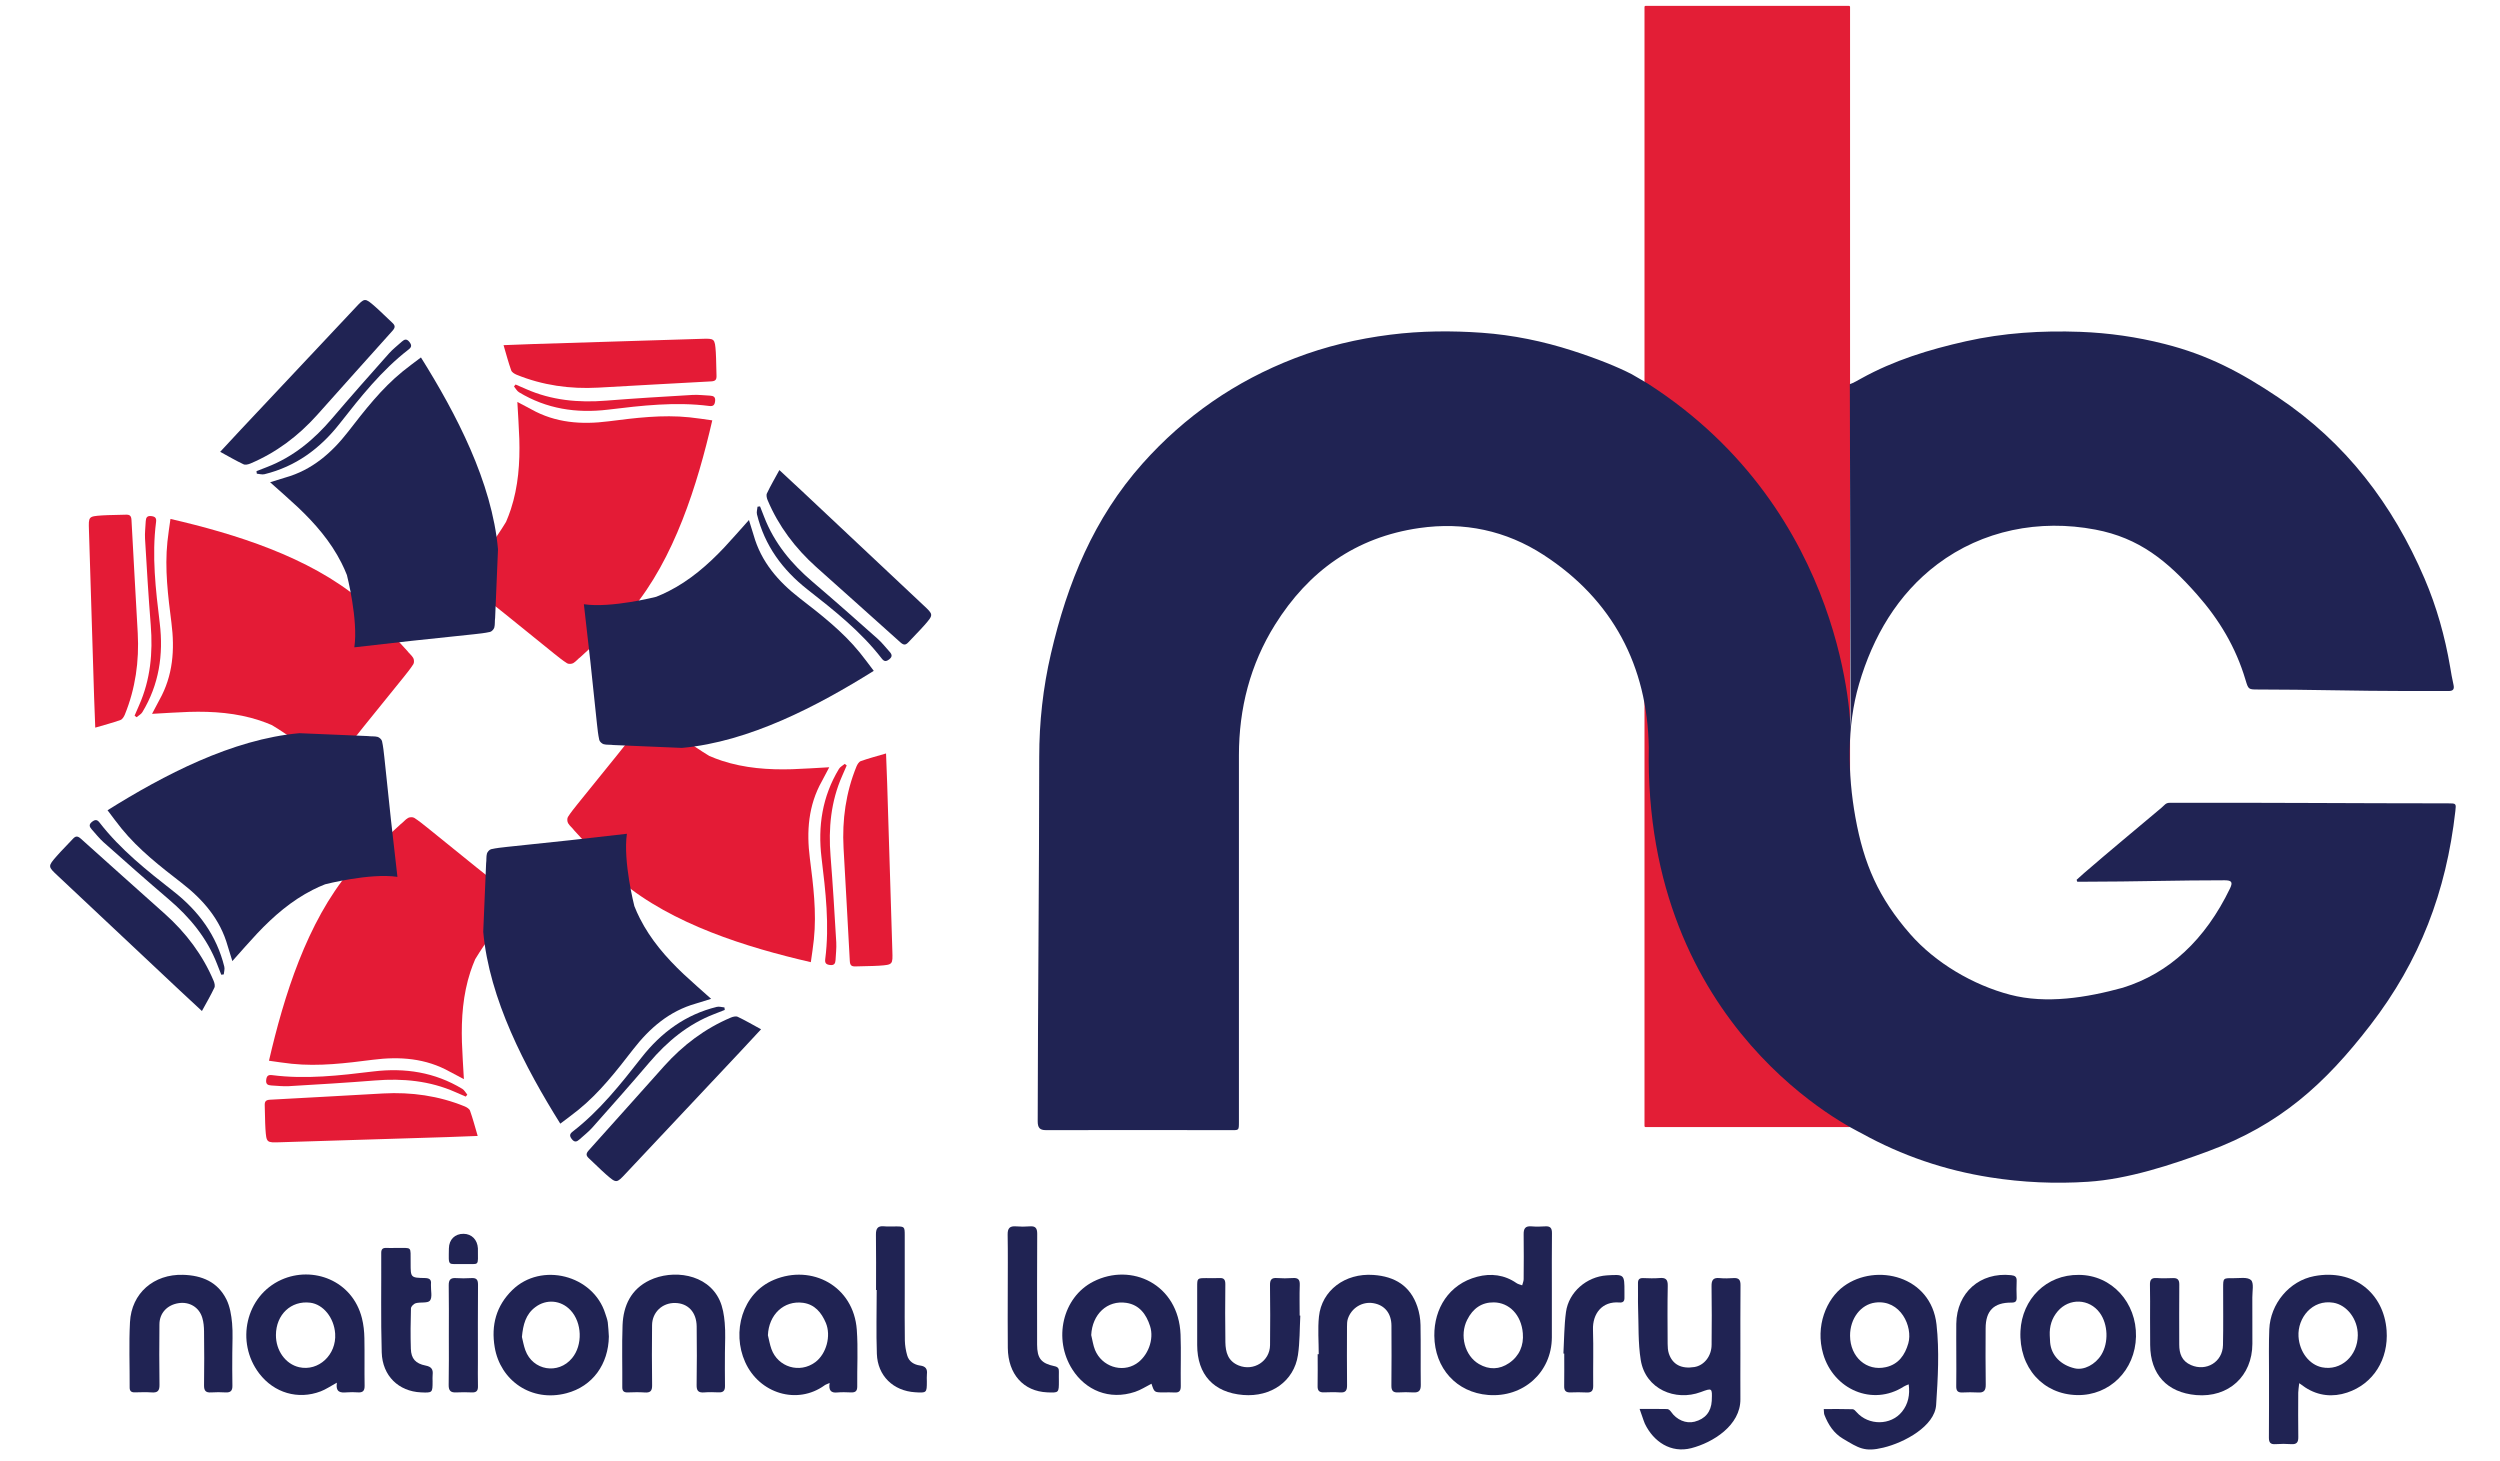 <?xml version="1.0" encoding="utf-8"?>
<!-- Generator: Adobe Illustrator 23.0.4, SVG Export Plug-In . SVG Version: 6.00 Build 0)  -->
<svg version="1.1" id="Layer_1" xmlns="http://www.w3.org/2000/svg" xmlns:xlink="http://www.w3.org/1999/xlink" x="0px" y="0px"
	 viewBox="0 0 460.08 268.78" style="enable-background:new 0 0 460.08 268.78;" xml:space="preserve">
<style type="text/css">
	.st0{fill:#E41B36;}
	.st1{fill:#E31E36;}
	.st2{fill:#202353;}
</style>
<g>
	<path class="st0" d="M92.67,63.52c1.97-0.07,3.78-0.16,5.59-0.21c10.25-0.32,20.5-0.63,30.75-0.95c2.52-0.08,2.54-0.11,2.72,2.45
		c0.09,1.44,0.07,2.87,0.13,4.31c0.03,0.74-0.18,1.03-1,1.07c-6.93,0.35-13.86,0.78-20.8,1.15c-5.17,0.28-10.19-0.42-15-2.38
		c-0.38-0.16-0.86-0.45-0.98-0.79C93.56,66.71,93.17,65.22,92.67,63.52z"/>
	<path class="st0" d="M94.88,70.76c0.63,0.28,1.27,0.55,1.91,0.83c4.72,2.09,9.67,2.55,14.76,2.14c5.29-0.42,10.59-0.74,15.89-1.05
		c1.07-0.06,2.15,0.08,3.23,0.13c0.66,0.04,1.03,0.25,0.93,1.04c-0.09,0.74-0.39,0.95-1.09,0.86c-6.24-0.8-12.43-0.07-18.63,0.68
		c-5.81,0.7-11.3-0.14-16.36-3.2c-0.39-0.23-0.62-0.71-0.93-1.07C94.68,71,94.78,70.89,94.88,70.76z"/>
	<path class="st0" d="M93.13,96.04c0.33-0.76,0.62-1.53,0.88-2.31c1.37-4.18,1.69-8.53,1.56-12.95c-0.07-2.18-0.23-4.36-0.36-6.81
		c0.99,0.52,1.79,0.93,2.57,1.36c4.45,2.5,9.24,2.84,14.18,2.21c4.96-0.63,9.91-1.26,14.93-0.74c1.37,0.14,2.75,0.36,4.19,0.56
		c-2.74,11.87-6.97,25.47-14.94,34.99l-9.29,8.54c-0.48,0.35-0.86,0.86-1.36,1.15c-0.29,0.16-0.84,0.19-1.12,0.03
		c-0.84-0.53-1.62-1.17-2.4-1.79c-3.01-2.43-6.01-4.88-9.03-7.3l-8.25-6.57C88.8,103.36,93.13,96.04,93.13,96.04z"/>
</g>
<g>
	<path class="st0" d="M87.91,209.05c-1.97,0.07-3.78,0.16-5.59,0.21c-10.25,0.32-20.5,0.63-30.75,0.95
		c-2.52,0.08-2.54,0.11-2.72-2.45c-0.09-1.44-0.07-2.87-0.13-4.31c-0.03-0.74,0.18-1.03,1-1.07c6.93-0.35,13.86-0.78,20.8-1.15
		c5.17-0.28,10.19,0.42,15,2.38c0.38,0.16,0.86,0.45,0.98,0.79C87.02,205.86,87.41,207.35,87.91,209.05z"/>
	<path class="st0" d="M85.71,201.81c-0.63-0.28-1.27-0.55-1.91-0.83c-4.72-2.09-9.67-2.55-14.76-2.14
		c-5.29,0.42-10.59,0.74-15.89,1.05c-1.07,0.06-2.15-0.08-3.23-0.13c-0.66-0.04-1.03-0.25-0.93-1.04c0.09-0.74,0.39-0.95,1.09-0.86
		c6.24,0.8,12.43,0.07,18.63-0.68c5.81-0.7,11.3,0.14,16.36,3.2c0.39,0.23,0.62,0.71,0.93,1.07
		C85.91,201.57,85.81,201.68,85.71,201.81z"/>
	<path class="st0" d="M87.45,176.53c-0.33,0.76-0.62,1.53-0.88,2.31c-1.37,4.18-1.69,8.53-1.56,12.95c0.07,2.18,0.23,4.36,0.36,6.81
		c-0.99-0.52-1.79-0.93-2.57-1.36c-4.45-2.5-9.24-2.84-14.18-2.21c-4.96,0.63-9.91,1.26-14.93,0.74c-1.37-0.14-2.75-0.36-4.19-0.56
		c2.74-11.87,6.97-25.47,14.94-34.99l9.29-8.54c0.48-0.35,0.86-0.86,1.36-1.15c0.29-0.16,0.84-0.19,1.12-0.03
		c0.84,0.53,1.62,1.17,2.4,1.79c3.01,2.43,6.01,4.88,9.03,7.3l8.25,6.57C91.78,169.21,87.45,176.53,87.45,176.53z"/>
</g>
<g>
	<path class="st0" d="M163.06,138.66c0.07,1.97,0.16,3.78,0.21,5.59c0.32,10.25,0.63,20.5,0.95,30.75c0.08,2.52,0.11,2.54-2.45,2.72
		c-1.44,0.09-2.87,0.07-4.31,0.13c-0.74,0.03-1.03-0.18-1.07-1c-0.35-6.93-0.78-13.86-1.15-20.8c-0.28-5.17,0.42-10.19,2.38-15
		c0.16-0.38,0.45-0.86,0.79-0.98C159.86,139.55,161.35,139.17,163.06,138.66z"/>
	<path class="st0" d="M155.82,140.87c-0.28,0.63-0.55,1.27-0.83,1.91c-2.09,4.72-2.55,9.67-2.14,14.76
		c0.42,5.29,0.74,10.59,1.05,15.89c0.06,1.07-0.08,2.15-0.13,3.23c-0.04,0.66-0.25,1.03-1.04,0.93c-0.74-0.09-0.95-0.39-0.86-1.09
		c0.8-6.24,0.07-12.43-0.68-18.63c-0.7-5.81,0.14-11.3,3.2-16.36c0.23-0.39,0.71-0.62,1.07-0.93
		C155.58,140.67,155.69,140.77,155.82,140.87z"/>
	<path class="st0" d="M130.54,139.12c0.76,0.33,1.53,0.62,2.31,0.88c4.18,1.37,8.53,1.69,12.95,1.56c2.18-0.07,4.36-0.23,6.81-0.36
		c-0.52,0.99-0.93,1.79-1.36,2.57c-2.5,4.45-2.84,9.24-2.21,14.18c0.63,4.96,1.26,9.91,0.74,14.93c-0.14,1.37-0.36,2.75-0.56,4.19
		c-11.87-2.74-25.47-6.97-34.99-14.94l-8.54-9.29c-0.35-0.48-0.86-0.86-1.15-1.36c-0.16-0.29-0.19-0.84-0.03-1.12
		c0.53-0.84,1.17-1.62,1.79-2.4c2.43-3.01,4.88-6.01,7.3-9.03l6.57-8.25C123.22,134.8,130.54,139.12,130.54,139.12z"/>
</g>
<g>
	<path class="st0" d="M17.53,133.91c-0.07-1.97-0.16-3.78-0.21-5.59c-0.32-10.25-0.63-20.5-0.95-30.75
		c-0.08-2.52-0.11-2.54,2.45-2.72c1.44-0.09,2.87-0.07,4.31-0.13c0.74-0.03,1.03,0.18,1.07,1c0.35,6.93,0.78,13.86,1.15,20.8
		c0.28,5.17-0.42,10.19-2.38,15c-0.16,0.38-0.45,0.86-0.79,0.98C20.72,133.02,19.23,133.41,17.53,133.91z"/>
	<path class="st0" d="M24.77,131.7c0.28-0.63,0.55-1.27,0.83-1.91c2.09-4.72,2.55-9.67,2.14-14.76c-0.42-5.29-0.74-10.59-1.05-15.89
		c-0.06-1.07,0.08-2.15,0.13-3.23c0.04-0.66,0.25-1.03,1.04-0.93c0.74,0.09,0.95,0.39,0.86,1.09c-0.8,6.24-0.07,12.43,0.68,18.63
		c0.7,5.81-0.14,11.3-3.2,16.36c-0.23,0.39-0.71,0.62-1.07,0.93C25.01,131.9,24.89,131.8,24.77,131.7z"/>
	<path class="st0" d="M50.05,133.45c-0.76-0.33-1.53-0.62-2.31-0.88c-4.18-1.37-8.53-1.69-12.95-1.56
		c-2.18,0.07-4.36,0.23-6.81,0.36c0.52-0.99,0.93-1.79,1.36-2.57c2.5-4.45,2.84-9.24,2.21-14.18c-0.63-4.96-1.26-9.91-0.74-14.93
		c0.14-1.37,0.36-2.75,0.56-4.19c11.87,2.74,25.47,6.97,34.99,14.94l8.54,9.29c0.35,0.48,0.86,0.86,1.15,1.36
		c0.16,0.29,0.19,0.84,0.03,1.12c-0.53,0.84-1.17,1.62-1.79,2.4c-2.43,3.01-4.88,6.01-7.3,9.03l-6.57,8.25
		C57.37,137.77,50.05,133.45,50.05,133.45z"/>
</g>
<path class="st1" d="M340.27,207.42h-37.43c-0.11,0-0.2-0.09-0.2-0.2V1.28c0-0.11,0.09-0.2,0.2-0.2h37.43c0.11,0,0.2,0.09,0.2,0.2
	v205.95C340.47,207.33,340.38,207.42,340.27,207.42z"/>
<g>
	<path class="st2" d="M303.27,70.61c37,23.76,37.3,63.78,37.3,63.78s-0.14-64.03-0.14-63.69c0.62-0.19,1.73-0.85,2.08-1.04
		c6.08-3.37,12.5-5.33,19.26-6.85c6.93-1.56,13.97-2,21.08-1.74c5.26,0.2,10.43,0.94,15.5,2.23c7.99,2.02,14.05,5.23,20.91,9.83
		c12.44,8.34,21.08,19.67,26.94,33.36c2.22,5.18,3.75,10.65,4.7,16.22c0.19,1.1,0.36,2.2,0.62,3.29c0.2,0.86-0.08,1.18-0.94,1.17
		c-2.56-0.02-5.12,0-7.68,0c-9.24,0-18.05-0.28-27.29-0.28c-1.83,0-1.83,0-2.36-1.76c-1.78-5.99-4.82-11.08-8.95-15.75
		c-5.43-6.14-10.6-10.39-18.69-11.92c-10.29-1.95-20.74,0.1-29.08,6.38c-7.3,5.5-11.86,13.33-14.41,22.06
		c-2.27,7.75-2.09,16.58-0.67,24.5c1.55,8.62,4.28,14.86,10.09,21.5c4.65,5.31,11.56,9.37,18.38,11.16
		c6.66,1.75,14.1,0.54,20.75-1.29c8.54-2.66,15.17-8.82,19.73-18.29c0.54-1.13,0.31-1.48-1.01-1.48
		c-8.24-0.01-17.02,0.26-25.26,0.26c-0.62,0-1.24,0-1.85,0c-0.04-0.12-0.08-0.23-0.12-0.35c0.46-0.41,0.9-0.83,1.37-1.23
		c4.62-4,9.58-8.09,14.25-12.03c0.61-0.51,0.75-0.91,1.54-0.91c16.92-0.05,34.28,0.1,51.2,0.1c1.5,0,1.51,0.01,1.34,1.45
		c-1.68,14.81-6.52,27.53-15.63,39.35c-8.44,10.96-16.73,18.36-29.71,23.17c-6.88,2.56-14.89,5.19-22.23,5.67
		c-6.06,0.4-12.07,0.13-18.04-0.81c-8.34-1.31-16.26-4-23.65-8.1c-1.17-0.65-40.17-18.93-39.17-71.07
		c-0.27-14.91-6.61-27.1-19.35-35.37c-6.93-4.5-14.65-6.14-22.91-4.95c-11.69,1.69-20.37,7.93-26.53,17.79
		c-4.57,7.32-6.64,15.41-6.64,24.04c0,22.48,0,44.96,0,67.44c0,1.69,0,1.53-1.7,1.53c-11.48,0-22.35-0.03-33.83,0
		c-1.14,0-1.5-0.46-1.5-1.63c0.03-22.52,0.27-44.51,0.28-67.03c0-6.41,0.7-12.77,2.15-19c3.03-13.06,7.91-24.96,16.87-35.02
		c7.77-8.72,17.12-15.18,28-19.37c5.67-2.19,11.56-3.58,17.61-4.34c5.63-0.71,11.26-0.75,16.87-0.35c5.66,0.41,11.22,1.55,16.64,3.3
		c4.53,1.46,8.28,2.97,10.91,4.33C300.56,69,303.27,70.61,303.27,70.61z"/>
	<path class="st2" d="M335.63,259.31c1.84,0,3.59-0.02,5.33,0.03c0.25,0.01,0.52,0.32,0.72,0.55c2.19,2.48,6.29,2.47,8.35-0.09
		c1.14-1.42,1.49-3.1,1.23-5.04c-0.41,0.18-0.68,0.26-0.9,0.41c-5.77,3.7-12.94,0.52-14.84-6.01c-1.47-5.07,0.56-10.12,3.83-12.48
		c5.92-4.29,16.03-1.89,17.03,7.06c0.54,4.88,0.26,9.89-0.07,14.82c-0.26,3.89-5.8,6.91-9.71,7.85c-3.49,0.85-4.53,0.08-7.46-1.66
		c-1.68-1-2.69-2.58-3.39-4.37C335.64,260.11,335.68,259.77,335.63,259.31z M340.47,245.82c0.02,3.91,3.02,6.59,6.6,5.78
		c2.3-0.52,3.5-2.21,4.12-4.38c0.87-3.03-1.4-8.12-6.1-7.5C342.45,240.07,340.46,242.63,340.47,245.82z"/>
	<path class="st2" d="M301.74,259.29c1.93,0,3.52-0.02,5.1,0.02c0.24,0.01,0.54,0.28,0.69,0.51c1.02,1.48,2.74,2.22,4.32,1.82
		c1.97-0.51,3.05-1.81,3.17-3.85c0-0.04,0-0.08,0-0.12c0.1-2.28,0.05-2.25-2.03-1.48c-4.65,1.73-10.17-0.52-11.04-5.9
		c-0.51-3.16-0.37-6.43-0.49-9.66c-0.05-1.48,0.02-2.96-0.02-4.44c-0.02-0.73,0.26-1.01,0.98-0.98c1,0.03,2,0.08,3-0.01
		c1.13-0.1,1.53,0.26,1.5,1.45c-0.07,3.56-0.04,7.11-0.02,10.67c0,0.59,0.04,1.21,0.22,1.77c0.68,2.03,2.3,2.87,4.69,2.49
		c1.79-0.28,3.17-2,3.18-4.09c0.03-3.6,0.05-7.2-0.01-10.79c-0.02-1.14,0.32-1.61,1.49-1.49c0.83,0.08,1.68,0.06,2.52,0
		c0.99-0.07,1.33,0.3,1.32,1.3c-0.04,4.24-0.02,8.47-0.02,12.71c0,2.76-0.02,5.52,0,8.27c0.04,4.84-5.08,8-9.04,9.02
		c-3.74,0.96-6.94-1.17-8.54-4.5C302.38,261.22,302.14,260.37,301.74,259.29z"/>
	<path class="st2" d="M285.59,237.01c0,3.04,0.01,6.08,0,9.12c-0.03,6.45-5.29,11.1-11.71,10.59c-5.83-0.46-9.86-4.9-9.92-10.9
		c-0.05-4.97,2.66-9.49,7.9-10.86c2.5-0.66,5-0.37,7.22,1.17c0.3,0.21,0.7,0.28,1.05,0.41c0.09-0.37,0.26-0.73,0.27-1.1
		c0.02-2.76,0.04-5.52,0-8.28c-0.02-1.06,0.3-1.57,1.44-1.47c0.83,0.07,1.68,0.06,2.52,0c0.95-0.07,1.26,0.33,1.25,1.25
		C285.57,230.3,285.59,233.66,285.59,237.01z M274.89,239.68c-2.17-0.02-3.82,1.07-4.89,3.22c-1.42,2.84-0.45,6.6,2.18,8.13
		c1.85,1.08,3.77,1.03,5.54-0.18c1.9-1.3,2.72-3.25,2.53-5.49C279.97,241.96,277.73,239.7,274.89,239.68z"/>
	<path class="st2" d="M423.13,254.55c-0.08,0.75-0.17,1.24-0.18,1.74c-0.01,2.72-0.03,5.44,0.01,8.15c0.02,0.96-0.27,1.4-1.29,1.33
		c-0.95-0.07-1.92-0.07-2.88,0c-0.95,0.07-1.25-0.28-1.24-1.23c0.04-3.88,0.01-7.75,0.02-11.63c0-2.76-0.06-5.52,0.05-8.27
		c0.19-4.69,3.67-8.92,8.27-9.79c7.22-1.38,12.82,3.08,13.32,10.01c0.38,5.28-2.44,9.82-7.26,11.42c-2.62,0.87-5.28,0.63-7.69-0.93
		C423.98,255.15,423.69,254.94,423.13,254.55z M433.91,245.72c0.02-2.96-2.01-5.57-4.5-5.98c-3.88-0.64-6.61,2.79-6.41,6.22
		c0.17,2.83,1.98,5.19,4.32,5.67C430.79,252.33,433.89,249.55,433.91,245.72z"/>
	<path class="st2" d="M211.91,254.65c-1.05,0.53-1.98,1.15-3.01,1.49c-4.81,1.61-9.13-0.33-11.54-4.1
		c-3.59-5.6-1.83-13.29,3.85-16.19c6.99-3.56,15.69,0.46,16.05,9.75c0.12,3.15-0.01,6.31,0.04,9.47c0.01,0.88-0.27,1.25-1.17,1.19
		c-0.68-0.05-1.36-0.01-2.04-0.01C212.43,256.24,212.43,256.24,211.91,254.65z M200.82,245.7c0.23,0.92,0.35,1.88,0.7,2.74
		c1.26,3.04,4.91,4.24,7.56,2.55c2.17-1.39,3.36-4.49,2.57-6.94c-0.69-2.16-1.95-3.91-4.35-4.28
		C203.76,239.23,201,241.87,200.82,245.7z"/>
	<path class="st2" d="M152.68,254.51c-0.53,0.24-0.76,0.3-0.94,0.44c-5.01,3.63-12,1.53-14.61-4.29c-2.47-5.5-0.59-12.67,5.32-15.14
		c6.93-2.9,14.65,1.13,15.23,9.21c0.25,3.46,0.04,6.95,0.08,10.43c0.01,0.87-0.37,1.12-1.16,1.09c-0.84-0.03-1.69-0.07-2.52,0.01
		C152.92,256.38,152.46,255.86,152.68,254.51z M141.32,245.73c0.21,0.84,0.35,1.71,0.64,2.52c1.2,3.36,5.21,4.56,8.07,2.44
		c2.06-1.53,2.95-4.87,1.95-7.24c-0.81-1.91-2.04-3.39-4.18-3.69C144.26,239.28,141.47,241.94,141.32,245.73z"/>
	<path class="st2" d="M61.99,254.46c-1.17,0.64-2.02,1.23-2.96,1.59c-4.17,1.6-8.59,0.29-11.32-3.28
		c-4.41-5.78-2.49-14.3,4.06-17.25c5.78-2.6,13.09,0.09,14.84,7.08c0.3,1.19,0.43,2.44,0.45,3.66c0.06,2.91-0.01,5.83,0.04,8.75
		c0.02,0.96-0.34,1.3-1.26,1.23c-0.68-0.05-1.36-0.05-2.04,0C62.7,256.33,61.74,256.28,61.99,254.46z M50.78,245.68
		c-0.02,2.87,1.77,5.36,4.27,5.93c3.57,0.81,6.9-2.29,6.63-6.18c-0.2-2.93-2.19-5.39-4.58-5.69
		C53.58,239.3,50.8,241.91,50.78,245.68z"/>
	<path class="st2" d="M382.59,234.62c6.08,0.03,10.63,5.14,10.5,11.34s-4.85,10.89-10.81,10.78c-6.28-0.11-10.78-5.06-10.45-11.81
		C372.12,239.11,376.56,234.54,382.59,234.62z M377.22,245.76c0.02,0.44,0.03,0.88,0.07,1.31c0.21,2.35,1.93,4.15,4.54,4.75
		c1.68,0.39,3.78-0.69,4.89-2.51c1.36-2.23,1.23-5.61-0.29-7.7c-1.92-2.64-5.63-2.78-7.75-0.29
		C377.59,242.6,377.15,244.1,377.22,245.76z"/>
	<path class="st2" d="M112.05,245.97c-0.08,5.05-2.95,9.16-7.81,10.43c-6.48,1.7-12.18-2.36-13.2-8.47
		c-0.68-4.05,0.27-7.61,3.24-10.52c5.32-5.21,14.89-2.78,17.11,4.33c0.17,0.53,0.38,1.06,0.46,1.61
		C111.96,244.21,111.99,245.09,112.05,245.97z M96.05,246.04c0.17,0.68,0.32,1.59,0.63,2.44c1.36,3.75,6.06,4.54,8.6,1.46
		c1.99-2.4,1.85-6.55-0.29-8.82c-1.76-1.87-4.45-2.1-6.48-0.56C96.76,241.87,96.26,243.76,96.05,246.04z"/>
	<path class="st2" d="M133.41,248.94c0,2.04-0.03,4.08,0.01,6.11c0.02,0.88-0.32,1.24-1.2,1.19c-0.88-0.04-1.76-0.06-2.64,0.01
		c-1.04,0.08-1.4-0.29-1.38-1.35c0.06-3.6,0.05-7.19,0.01-10.79c-0.03-2.63-1.59-4.28-3.97-4.32c-2.37-0.04-4.22,1.71-4.24,4.09
		c-0.03,3.68-0.05,7.35,0.01,11.03c0.02,1.07-0.33,1.43-1.37,1.35c-1.03-0.08-2.08-0.04-3.12-0.01c-0.7,0.02-1.01-0.24-1-0.98
		c0.03-3.8-0.09-7.6,0.05-11.39c0.14-3.6,1.55-6.62,4.98-8.27c4.2-2.01,10.6-1.27,12.88,3.67c0.58,1.26,0.82,2.74,0.94,4.15
		C133.54,245.26,133.42,247.1,133.41,248.94C133.42,248.94,133.42,248.94,133.41,248.94z"/>
	<path class="st2" d="M42.75,249.01c0,2-0.03,4,0.02,5.99c0.02,0.94-0.33,1.3-1.26,1.25c-0.88-0.05-1.76-0.06-2.64,0
		c-0.98,0.07-1.33-0.29-1.32-1.29c0.05-3.32,0.04-6.63,0-9.95c-0.01-0.83-0.08-1.69-0.32-2.48c-0.57-1.95-2.36-3.01-4.35-2.71
		c-2.11,0.32-3.52,1.82-3.54,3.88c-0.03,3.72-0.05,7.43,0.01,11.15c0.02,1.13-0.37,1.48-1.44,1.4c-1.03-0.07-2.08-0.03-3.12-0.01
		c-0.65,0.01-0.94-0.25-0.93-0.92c0.02-4-0.15-8,0.06-11.99c0.27-5.36,4.4-8.88,9.77-8.72c3.49,0.1,6.38,1.31,7.98,4.53
		c0.65,1.31,0.9,2.88,1.04,4.36C42.88,245.33,42.75,247.18,42.75,249.01z"/>
	<path class="st2" d="M242.69,249.22c0-2.31-0.2-4.65,0.04-6.94c0.5-4.77,4.78-8.03,10.03-7.65c3.93,0.28,6.77,1.99,8.07,5.81
		c0.37,1.08,0.57,2.26,0.59,3.4c0.07,3.68,0,7.35,0.05,11.03c0.01,1.06-0.37,1.44-1.4,1.38c-0.92-0.06-1.84-0.05-2.76,0
		c-0.92,0.05-1.26-0.3-1.25-1.25c0.04-3.68,0.03-7.35,0.01-11.03c-0.01-2.29-1.26-3.81-3.36-4.15c-2.03-0.33-4.02,0.89-4.67,2.9
		c-0.14,0.44-0.15,0.94-0.15,1.42c-0.01,3.6-0.03,7.2,0.01,10.79c0.01,0.97-0.27,1.39-1.29,1.32c-0.99-0.07-2-0.04-3-0.01
		c-0.81,0.02-1.15-0.31-1.13-1.14c0.04-1.96,0.01-3.92,0.01-5.88C242.58,249.22,242.63,249.22,242.69,249.22z"/>
	<path class="st2" d="M395.68,242.47c0-2,0.03-4-0.02-6c-0.02-0.91,0.23-1.33,1.21-1.27c1,0.07,2,0.05,3,0.01
		c0.87-0.04,1.2,0.31,1.19,1.19c-0.03,3.68-0.02,7.36-0.01,11.04c0,1.67,0.47,3.04,2.17,3.78c2.81,1.23,5.81-0.57,5.88-3.67
		c0.08-3.52,0.02-7.04,0.03-10.56c0-1.77,0.01-1.79,1.81-1.76c1.14,0.02,2.65-0.27,3.31,0.34c0.58,0.53,0.24,2.1,0.25,3.21
		c0.02,2.84,0.01,5.68,0.01,8.52c-0.02,5.96-4.39,9.95-10.34,9.44c-5.37-0.47-8.44-3.81-8.47-9.22
		C395.68,245.83,395.68,244.15,395.68,242.47z"/>
	<path class="st2" d="M239.3,242.12c-0.13,2.43-0.08,4.89-0.44,7.28c-0.73,4.79-4.95,7.74-10.08,7.32c-5.42-0.44-8.46-3.75-8.46-9.2
		c0-3.56,0-7.12,0-10.68c0-1.62,0.01-1.62,1.68-1.63c0.8,0,1.6,0.04,2.4-0.01c0.85-0.05,1.1,0.31,1.1,1.13
		c-0.03,3.56-0.05,7.12,0.01,10.68c0.03,1.83,0.48,3.49,2.44,4.28c2.76,1.12,5.75-0.78,5.78-3.75c0.04-3.68,0.04-7.36-0.01-11.04
		c-0.01-0.98,0.28-1.38,1.29-1.3c0.95,0.07,1.92,0.07,2.88,0c0.97-0.07,1.35,0.25,1.31,1.27c-0.07,1.88-0.02,3.76-0.02,5.64
		C239.22,242.11,239.26,242.12,239.3,242.12z"/>
	<path class="st2" d="M185.46,237.63c0-3.48,0.04-6.95-0.02-10.43c-0.02-1.17,0.4-1.6,1.54-1.51c0.83,0.07,1.68,0.07,2.52,0
		c1.06-0.09,1.38,0.33,1.38,1.37c-0.04,6.07-0.02,12.15-0.02,18.22c0,0.72,0,1.44,0,2.16c0.01,2.52,0.72,3.46,3.19,3.98
		c0.68,0.14,0.85,0.45,0.82,1.05c-0.02,0.56,0,1.12,0,1.68c0,2.18,0,2.18-2.14,2.09c-4.38-0.19-7.21-3.34-7.26-8.18
		C185.43,244.58,185.46,241.11,185.46,237.63z"/>
	<path class="st2" d="M161.22,237.41c0-3.4,0.03-6.8-0.02-10.19c-0.01-1.1,0.3-1.66,1.5-1.54c0.75,0.08,1.52,0.01,2.28,0.02
		c1.46,0.01,1.52,0.07,1.52,1.59c0,3.6,0,7.2,0,10.79c0,2.88-0.03,5.76,0.02,8.63c0.02,0.91,0.18,1.83,0.42,2.71
		c0.32,1.16,1.27,1.73,2.4,1.88c1.02,0.14,1.36,0.65,1.24,1.61c-0.05,0.43-0.01,0.88-0.01,1.32c0,2.1-0.03,2.13-2.16,1.99
		c-4.02-0.25-6.9-3.02-7.04-7.07c-0.14-3.91-0.03-7.83-0.03-11.75C161.3,237.41,161.26,237.41,161.22,237.41z"/>
	<path class="st2" d="M72.91,229.66c3.03,0.04,2.62-0.42,2.66,2.69c0,0.04,0,0.08,0,0.12c0,2.65,0,2.68,2.65,2.73
		c0.83,0.02,1.19,0.3,1.09,1.12c-0.01,0.08,0,0.16,0,0.24c-0.03,0.96,0.29,2.18-0.18,2.79c-0.41,0.52-1.74,0.24-2.62,0.48
		c-0.37,0.1-0.87,0.61-0.88,0.95c-0.07,2.48-0.1,4.96-0.02,7.43c0.06,1.82,0.85,2.73,2.73,3.1c1.08,0.21,1.39,0.72,1.28,1.71
		c-0.04,0.4-0.01,0.8-0.01,1.2c0,2.1-0.02,2.12-2.16,2.02c-4.08-0.19-7.07-3.03-7.2-7.35c-0.18-6.11-0.06-12.23-0.09-18.34
		c0-0.69,0.3-0.92,0.95-0.89C71.71,229.69,72.31,229.66,72.91,229.66z"/>
	<path class="st2" d="M360.02,248.77c0-1.72-0.02-3.44,0-5.16c0.08-5.73,4.38-9.53,10.08-8.94c0.74,0.08,1.07,0.31,1.03,1.09
		c-0.05,1-0.03,2,0,3c0.02,0.7-0.19,0.97-0.96,0.96c-3.25-0.02-4.75,1.5-4.75,4.75c-0.01,3.44-0.04,6.88,0.02,10.32
		c0.02,1.09-0.33,1.55-1.43,1.47c-0.96-0.06-1.92-0.04-2.88,0c-0.83,0.03-1.13-0.3-1.12-1.13
		C360.05,253.01,360.02,250.89,360.02,248.77z"/>
	<path class="st2" d="M287.72,249.09c0.14-2.54,0.13-5.11,0.47-7.63c0.5-3.68,3.8-6.51,7.51-6.75c3.25-0.2,3.25-0.2,3.25,3.03
		c0,0.36-0.01,0.72,0,1.08c0.02,0.66-0.27,0.94-0.94,0.88c-3.19-0.26-4.94,2.08-4.85,4.99c0.11,3.43,0,6.87,0.04,10.31
		c0.01,0.92-0.27,1.31-1.22,1.26c-1-0.06-2-0.04-3-0.01c-0.82,0.02-1.14-0.33-1.12-1.15c0.03-2,0.01-4,0.01-5.99
		C287.81,249.09,287.76,249.09,287.72,249.09z"/>
	<path class="st2" d="M82.6,245.77c0-3.07,0.03-6.15-0.02-9.22c-0.01-0.96,0.28-1.4,1.29-1.34c0.95,0.06,1.92,0.06,2.87,0
		c0.95-0.06,1.24,0.29,1.23,1.24c-0.04,4.67-0.02,9.34-0.02,14.01c0,1.56-0.03,3.12,0.01,4.67c0.02,0.84-0.31,1.15-1.12,1.12
		c-0.96-0.04-1.92-0.05-2.87,0c-1.02,0.06-1.42-0.32-1.4-1.38C82.63,251.84,82.6,248.8,82.6,245.77z"/>
	<path class="st2" d="M85.31,232.63c-3-0.07-2.74,0.57-2.7-2.87c0.02-1.67,1.13-2.72,2.71-2.7c1.49,0.02,2.54,1.09,2.63,2.67
		c0,0.04,0,0.08,0,0.12C87.95,233.22,88.31,232.55,85.31,232.63z"/>
</g>
<g>
	<path class="st2" d="M40.52,83.15c1.34-1.44,2.56-2.78,3.81-4.1c7.02-7.47,14.05-14.94,21.07-22.42c1.72-1.84,1.72-1.87,3.65-0.19
		c1.08,0.95,2.08,1.98,3.14,2.95c0.54,0.5,0.6,0.85,0.05,1.47c-4.65,5.15-9.25,10.35-13.89,15.52c-3.46,3.85-7.5,6.91-12.29,8.93
		c-0.38,0.16-0.93,0.29-1.25,0.13C43.41,84.78,42.08,84,40.52,83.15z"/>
	<path class="st2" d="M47.2,86.71c0.64-0.25,1.29-0.51,1.94-0.76c4.82-1.86,8.64-5.03,11.95-8.92c3.44-4.04,6.96-8.01,10.49-11.98
		c0.71-0.8,1.58-1.46,2.38-2.19c0.49-0.44,0.9-0.55,1.39,0.08c0.46,0.59,0.4,0.95-0.16,1.38c-4.98,3.85-8.84,8.74-12.69,13.65
		c-3.61,4.6-8.09,7.89-13.83,9.3c-0.44,0.11-0.94-0.06-1.41-0.1C47.23,87.02,47.22,86.87,47.2,86.71z"/>
	<path class="st2" d="M63.84,105.82c-0.3-0.77-0.64-1.52-1.01-2.25c-1.98-3.92-4.84-7.23-8.05-10.26c-1.59-1.49-3.24-2.92-5.07-4.56
		c1.07-0.33,1.92-0.61,2.78-0.86c4.92-1.38,8.54-4.53,11.59-8.46c3.06-3.95,6.12-7.9,10.03-11.08c1.07-0.87,2.2-1.69,3.36-2.57
		c6.46,10.33,13.08,22.94,14.18,35.31l-0.53,12.61c-0.09,0.59,0,1.22-0.15,1.78c-0.09,0.32-0.46,0.73-0.77,0.81
		c-0.97,0.22-1.97,0.32-2.96,0.43c-3.85,0.41-7.7,0.8-11.55,1.22l-10.48,1.19C65.96,114.06,63.84,105.82,63.84,105.82z"/>
</g>
<g>
	<path class="st2" d="M140.06,189.42c-1.34,1.44-2.56,2.78-3.81,4.1c-7.02,7.47-14.05,14.94-21.07,22.42
		c-1.72,1.84-1.72,1.87-3.65,0.19c-1.08-0.95-2.08-1.98-3.14-2.95c-0.54-0.5-0.6-0.85-0.05-1.47c4.65-5.15,9.25-10.35,13.89-15.52
		c3.46-3.85,7.5-6.91,12.29-8.93c0.38-0.16,0.93-0.29,1.25-0.13C137.17,187.79,138.5,188.57,140.06,189.42z"/>
	<path class="st2" d="M133.38,185.86c-0.64,0.25-1.29,0.51-1.94,0.76c-4.82,1.86-8.64,5.03-11.95,8.92
		c-3.44,4.04-6.96,8.01-10.49,11.98c-0.71,0.8-1.58,1.46-2.38,2.19c-0.49,0.44-0.9,0.55-1.39-0.08c-0.46-0.59-0.4-0.95,0.16-1.38
		c4.98-3.85,8.84-8.74,12.69-13.65c3.61-4.6,8.09-7.89,13.83-9.3c0.44-0.11,0.94,0.06,1.41,0.1
		C133.35,185.55,133.36,185.7,133.38,185.86z"/>
	<path class="st2" d="M116.74,166.75c0.3,0.77,0.64,1.52,1.01,2.25c1.98,3.92,4.84,7.23,8.05,10.26c1.59,1.49,3.24,2.92,5.07,4.56
		c-1.07,0.33-1.92,0.61-2.78,0.86c-4.92,1.38-8.54,4.53-11.59,8.46c-3.06,3.95-6.12,7.9-10.03,11.08c-1.07,0.87-2.2,1.69-3.36,2.57
		c-6.46-10.33-13.08-22.94-14.18-35.31l0.53-12.61c0.09-0.59,0-1.22,0.15-1.78c0.09-0.32,0.46-0.73,0.77-0.81
		c0.97-0.22,1.97-0.32,2.96-0.43c3.85-0.41,7.7-0.8,11.55-1.22l10.48-1.19C114.63,158.51,116.74,166.75,116.74,166.75z"/>
</g>
<g>
	<path class="st2" d="M143.43,86.51c1.44,1.34,2.78,2.56,4.1,3.81c7.47,7.02,14.94,14.05,22.42,21.07c1.84,1.72,1.87,1.72,0.19,3.65
		c-0.95,1.08-1.98,2.08-2.95,3.14c-0.5,0.54-0.85,0.6-1.47,0.05c-5.15-4.65-10.35-9.25-15.52-13.89c-3.85-3.46-6.91-7.5-8.93-12.29
		c-0.16-0.38-0.29-0.93-0.13-1.25C141.8,89.4,142.58,88.07,143.43,86.51z"/>
	<path class="st2" d="M139.87,93.19c0.25,0.64,0.51,1.29,0.76,1.94c1.86,4.82,5.03,8.64,8.92,11.95c4.04,3.44,8.01,6.96,11.98,10.49
		c0.8,0.71,1.46,1.58,2.19,2.38c0.44,0.49,0.55,0.9-0.08,1.39c-0.59,0.46-0.95,0.4-1.38-0.16c-3.85-4.98-8.74-8.84-13.65-12.69
		c-4.6-3.61-7.89-8.09-9.3-13.83c-0.11-0.44,0.06-0.94,0.1-1.41C139.56,93.22,139.71,93.21,139.87,93.19z"/>
	<path class="st2" d="M120.76,109.83c0.77-0.3,1.52-0.64,2.25-1.01c3.92-1.98,7.23-4.84,10.26-8.05c1.49-1.59,2.92-3.24,4.56-5.07
		c0.33,1.07,0.61,1.92,0.86,2.78c1.38,4.92,4.53,8.54,8.46,11.59c3.95,3.06,7.9,6.12,11.08,10.03c0.87,1.07,1.69,2.2,2.57,3.36
		c-10.33,6.46-22.94,13.08-35.31,14.18l-12.61-0.53c-0.59-0.09-1.22,0-1.78-0.15c-0.32-0.09-0.73-0.46-0.81-0.77
		c-0.22-0.97-0.32-1.97-0.43-2.96c-0.41-3.85-0.8-7.7-1.22-11.55l-1.19-10.48C112.52,111.95,120.76,109.83,120.76,109.83z"/>
</g>
<g>
	<path class="st2" d="M37.16,186.06c-1.44-1.34-2.78-2.56-4.1-3.81c-7.47-7.02-14.94-14.05-22.42-21.07
		c-1.84-1.72-1.87-1.72-0.19-3.65c0.95-1.08,1.98-2.08,2.95-3.14c0.5-0.54,0.85-0.6,1.47-0.05c5.15,4.65,10.35,9.25,15.52,13.89
		c3.85,3.46,6.91,7.5,8.93,12.29c0.16,0.38,0.29,0.93,0.13,1.25C38.79,183.17,38.01,184.5,37.16,186.06z"/>
	<path class="st2" d="M40.72,179.38c-0.25-0.64-0.51-1.29-0.76-1.94c-1.86-4.82-5.03-8.64-8.92-11.95
		c-4.04-3.44-8.01-6.96-11.98-10.49c-0.8-0.71-1.46-1.58-2.19-2.38c-0.44-0.49-0.55-0.9,0.08-1.39c0.59-0.46,0.95-0.4,1.38,0.16
		c3.85,4.98,8.74,8.84,13.65,12.69c4.6,3.61,7.89,8.09,9.3,13.83c0.11,0.44-0.06,0.94-0.1,1.41
		C41.03,179.35,40.88,179.36,40.72,179.38z"/>
	<path class="st2" d="M59.83,162.74c-0.77,0.3-1.52,0.64-2.25,1.01c-3.92,1.98-7.23,4.84-10.26,8.05c-1.49,1.59-2.92,3.24-4.56,5.07
		c-0.33-1.07-0.61-1.92-0.86-2.78c-1.38-4.92-4.53-8.54-8.46-11.59c-3.95-3.06-7.9-6.12-11.08-10.03c-0.87-1.07-1.69-2.2-2.57-3.36
		c10.33-6.46,22.94-13.08,35.31-14.18l12.61,0.53c0.59,0.09,1.22,0,1.78,0.15c0.32,0.09,0.73,0.46,0.81,0.77
		c0.22,0.97,0.32,1.97,0.43,2.96c0.41,3.85,0.8,7.7,1.22,11.55l1.19,10.48C68.07,160.62,59.83,162.74,59.83,162.74z"/>
</g>
</svg>
